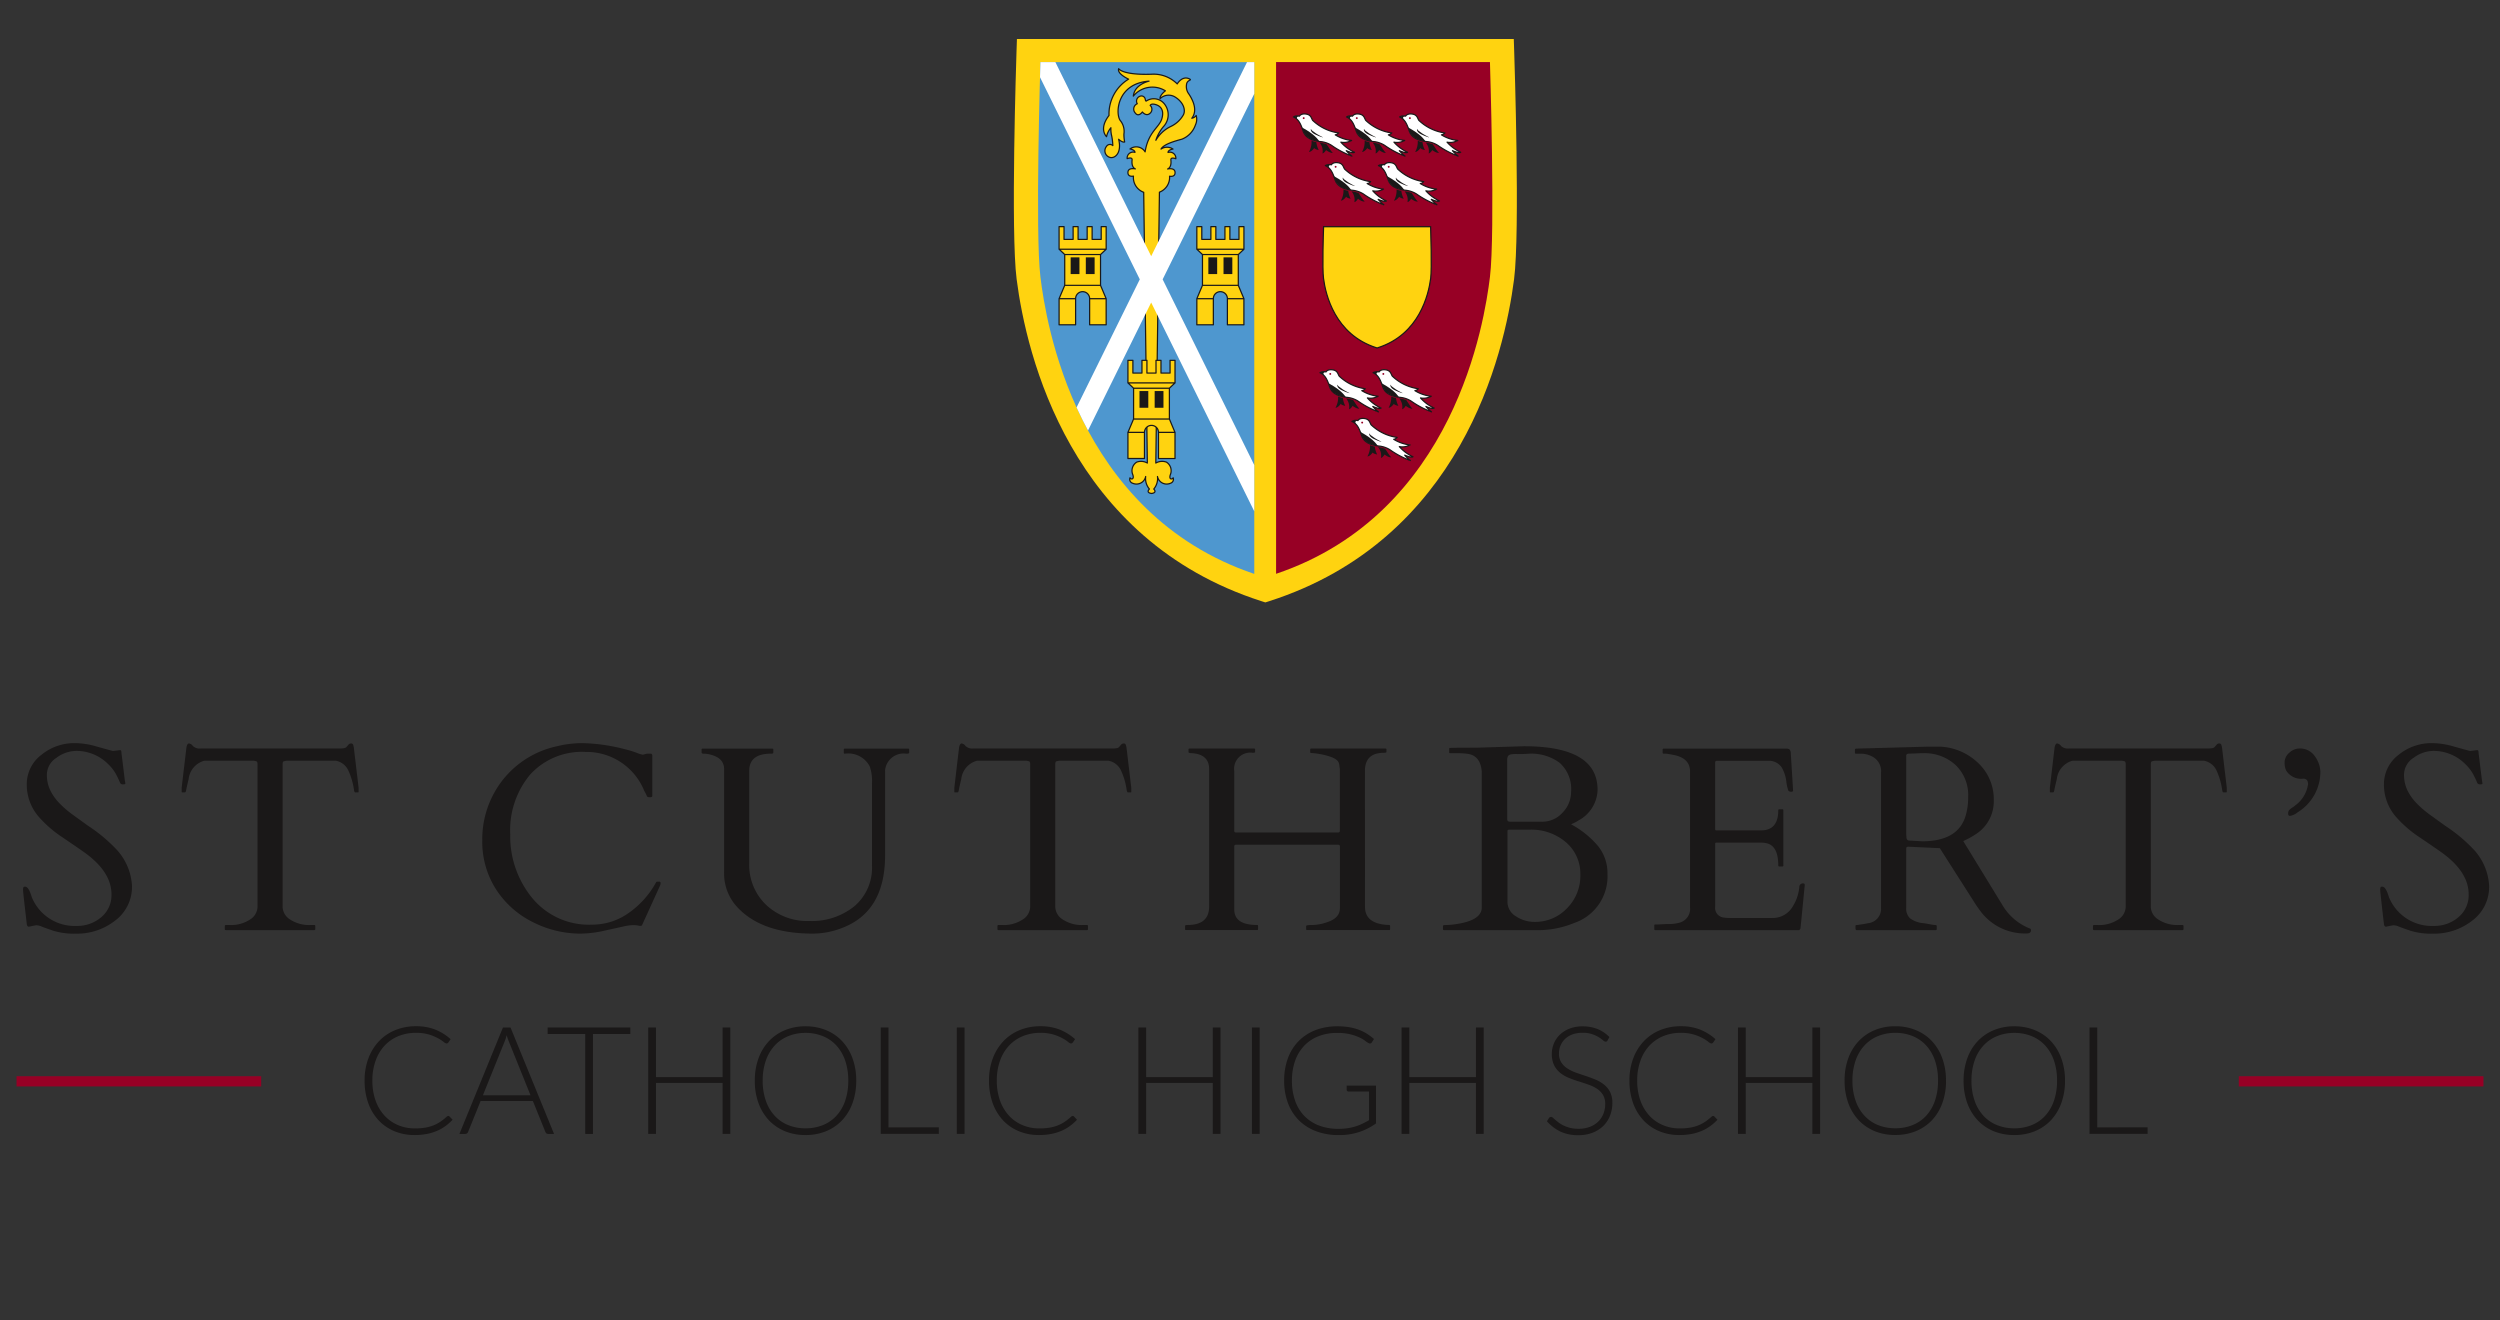 <svg xmlns="http://www.w3.org/2000/svg" xmlns:xlink="http://www.w3.org/1999/xlink" width="245.245" height="129.523" viewBox="0 0 245.245 129.523"><rect x="0" y="0" width="245.245" height="129.523" fill="#333333" stroke="none"/><defs><style>.a,.ab,.h,.i{fill:none;}.b{clip-path:url(#a);}.c{fill:#1a1818;}.d{fill:#ffd310;}.e{clip-path:url(#b);}.f{fill:#4e97cf;}.g{fill:#970025;}.h,.i{stroke:#1a1818;stroke-width:0.121px;}.h{stroke-miterlimit:10;}.i{stroke-linecap:round;stroke-linejoin:round;}.j{clip-path:url(#c);}.k{fill:#fff;}.l{clip-path:url(#d);}.m{clip-path:url(#e);}.n{clip-path:url(#f);}.o{clip-path:url(#g);}.p{clip-path:url(#h);}.q{clip-path:url(#i);}.r{clip-path:url(#j);}.s{clip-path:url(#k);}.t{clip-path:url(#l);}.u{clip-path:url(#m);}.v{clip-path:url(#n);}.w{clip-path:url(#o);}.x{clip-path:url(#p);}.y{clip-path:url(#q);}.z{clip-path:url(#s);}.aa{clip-path:url(#t);}.ab{stroke:#970025;}</style><clipPath id="a"><rect class="a" width="245.245" height="75.302"/></clipPath><clipPath id="b"><rect class="a" width="55.356" height="59.021"/></clipPath><clipPath id="c"><path class="a" d="M-421.8,157.673s-.532,16.747,0,21.086,3.419,23.189,20.978,29.117v-50.2Z" transform="translate(422.037 -157.673)"/></clipPath><clipPath id="d"><rect class="a" width="55.356" height="60.192"/></clipPath><clipPath id="e"><path class="a" d="M-397.677,162.711a.78.78,0,0,0-.589.079c.5.235.7.628.942,1.364s.942.953,1.688,1.051a2.491,2.491,0,0,1,1.11.374,8.678,8.678,0,0,0,1.993,1.05,4.178,4.178,0,0,1-.55-.53c.688.3.805.157.805.157a4.07,4.07,0,0,1-1.334-.992,1.559,1.559,0,0,0,1.05-.167,3.8,3.8,0,0,1-1.6-.551.5.5,0,0,0,.334-.185,4.636,4.636,0,0,1-2.554-1.237c-.138-.207-.148-.549-.658-.619a1.194,1.194,0,0,0-.155-.012c-.382,0-.483.218-.483.218" transform="translate(398.266 -162.493)"/></clipPath><clipPath id="f"><rect class="a" width="57.308" height="57.85"/></clipPath><clipPath id="g"><path class="a" d="M-392.736,162.711a.779.779,0,0,0-.588.079c.5.235.7.628.942,1.364s.943.953,1.69,1.051a2.5,2.5,0,0,1,1.109.374,8.665,8.665,0,0,0,1.994,1.05,4.11,4.11,0,0,1-.55-.53c.686.3.805.157.805.157a4.081,4.081,0,0,1-1.335-.992,1.561,1.561,0,0,0,1.051-.167,3.8,3.8,0,0,1-1.6-.551.5.5,0,0,0,.334-.185,4.636,4.636,0,0,1-2.553-1.237c-.138-.207-.148-.549-.659-.619a1.193,1.193,0,0,0-.155-.012c-.382,0-.484.218-.484.218" transform="translate(393.324 -162.493)"/></clipPath><clipPath id="h"><rect class="a" width="53.713" height="59.021"/></clipPath><clipPath id="i"><path class="a" d="M-387.793,162.711a.78.78,0,0,0-.589.079c.5.235.7.628.942,1.364s.943.953,1.689,1.051a2.5,2.5,0,0,1,1.11.374,8.679,8.679,0,0,0,1.993,1.05,4.113,4.113,0,0,1-.55-.53c.687.3.805.157.805.157a4.08,4.08,0,0,1-1.335-.992,1.561,1.561,0,0,0,1.051-.167,3.791,3.791,0,0,1-1.6-.551.5.5,0,0,0,.333-.185,4.636,4.636,0,0,1-2.553-1.237c-.138-.207-.148-.549-.658-.619a1.223,1.223,0,0,0-.156-.012c-.382,0-.483.218-.483.218" transform="translate(388.382 -162.493)"/></clipPath><clipPath id="j"><rect class="a" width="54.345" height="59.021"/></clipPath><clipPath id="k"><path class="a" d="M-394.706,167.242a.785.785,0,0,0-.59.077c.5.237.7.629.943,1.366s.943.952,1.69,1.051a2.482,2.482,0,0,1,1.109.372,8.64,8.64,0,0,0,1.994,1.052,4.181,4.181,0,0,1-.55-.53c.687.3.805.157.805.157a4.076,4.076,0,0,1-1.335-.993,1.554,1.554,0,0,0,1.051-.167,3.787,3.787,0,0,1-1.6-.55.5.5,0,0,0,.334-.185,4.634,4.634,0,0,1-2.553-1.238c-.138-.206-.148-.549-.659-.619a1.184,1.184,0,0,0-.155-.011c-.382,0-.483.218-.483.218" transform="translate(395.296 -167.024)"/></clipPath><clipPath id="l"><rect class="a" width="20.979" height="56.753"/></clipPath><clipPath id="m"><path class="a" d="M-389.764,167.242a.78.78,0,0,0-.589.077c.5.237.7.629.943,1.366s.942.952,1.688,1.051a2.483,2.483,0,0,1,1.11.372,8.653,8.653,0,0,0,1.993,1.052,4.155,4.155,0,0,1-.549-.53c.686.3.805.157.805.157a4.062,4.062,0,0,1-1.335-.993,1.554,1.554,0,0,0,1.05-.167,3.781,3.781,0,0,1-1.6-.55.5.5,0,0,0,.333-.185,4.639,4.639,0,0,1-2.553-1.238c-.137-.206-.148-.549-.658-.619a1.212,1.212,0,0,0-.156-.011c-.382,0-.483.218-.483.218" transform="translate(390.353 -167.024)"/></clipPath><clipPath id="n"><rect class="a" width="55.356" height="57.85"/></clipPath><clipPath id="o"><path class="a" d="M-395.206,186.519a.777.777,0,0,0-.589.078c.5.236.7.628.942,1.365s.942.952,1.689,1.051a2.491,2.491,0,0,1,1.11.373,8.638,8.638,0,0,0,1.993,1.051,4.2,4.2,0,0,1-.551-.53c.688.3.806.157.806.157a4.093,4.093,0,0,1-1.336-.992,1.562,1.562,0,0,0,1.052-.168,3.787,3.787,0,0,1-1.6-.55.5.5,0,0,0,.333-.185,4.631,4.631,0,0,1-2.553-1.238c-.137-.206-.146-.55-.657-.619a1.211,1.211,0,0,0-.156-.011c-.383,0-.483.218-.483.218" transform="translate(395.795 -186.301)"/></clipPath><clipPath id="p"><rect class="a" width="53.713" height="56.364"/></clipPath><clipPath id="q"><path class="a" d="M-390.264,186.519a.777.777,0,0,0-.589.078c.5.236.7.628.942,1.365s.943.952,1.69,1.051a2.482,2.482,0,0,1,1.109.373,8.665,8.665,0,0,0,1.993,1.051,4.221,4.221,0,0,1-.549-.53c.687.3.8.157.8.157a4.1,4.1,0,0,1-1.334-.992,1.56,1.56,0,0,0,1.051-.168,3.786,3.786,0,0,1-1.6-.55.5.5,0,0,0,.334-.185,4.622,4.622,0,0,1-2.553-1.238c-.137-.206-.148-.55-.658-.619a1.211,1.211,0,0,0-.156-.011c-.382,0-.483.218-.483.218" transform="translate(390.853 -186.301)"/></clipPath><clipPath id="s"><path class="a" d="M-392.235,191.048a.786.786,0,0,0-.589.079c.5.236.7.629.943,1.365s.942.953,1.687,1.051a2.493,2.493,0,0,1,1.111.373,8.649,8.649,0,0,0,1.992,1.051,4.224,4.224,0,0,1-.549-.53c.688.3.805.157.805.157a4.063,4.063,0,0,1-1.335-.992,1.552,1.552,0,0,0,1.05-.167,3.793,3.793,0,0,1-1.6-.55.5.5,0,0,0,.334-.187,4.64,4.64,0,0,1-2.553-1.237c-.137-.206-.148-.549-.659-.619a1.185,1.185,0,0,0-.155-.011c-.382,0-.483.216-.483.216" transform="translate(392.824 -190.832)"/></clipPath><clipPath id="t"><rect class="a" width="16.407" height="14.116"/></clipPath></defs><g transform="translate(-338.635 -20.246)"><g transform="translate(335.635 74.467)"><g transform="translate(3 0)"><g class="b"><path class="c" d="M-357.713,168.41c.085,0,.125.093.125.278l.331,2.69a2.348,2.348,0,0,1,.049.322c0,.047-.065.07-.2.07a.389.389,0,0,1-.245-.051.554.554,0,0,1-.1-.17c-.033-.081-.074-.172-.121-.272s-.093-.2-.144-.3a4.031,4.031,0,0,0-.834-1.151,4.408,4.408,0,0,0-3.133-1.339,3.307,3.307,0,0,0-1.984.683,1.966,1.966,0,0,0-.934,1.611,3.506,3.506,0,0,0,.347,1.611,5.153,5.153,0,0,0,.915,1.264,9.862,9.862,0,0,0,1.3,1.111q.733.531,1.49,1.076a15.465,15.465,0,0,1,2.855,2.4,5.707,5.707,0,0,1,1.44,3.461,4.122,4.122,0,0,1-1.649,3.43,6.061,6.061,0,0,1-3.833,1.284,7.036,7.036,0,0,1-2.232-.285c-.55-.189-.933-.327-1.143-.41a1.45,1.45,0,0,0-.461-.126.885.885,0,0,0-.184.012l-.617.126c-.11,0-.178-.089-.2-.265q-.368-3.132-.366-3.33a.762.762,0,0,1,.03-.265c.022-.047.08-.069.171-.069.236,0,.45.335.646,1.008a4.534,4.534,0,0,0,4.408,2.844,3.593,3.593,0,0,0,2.419-.859,2.8,2.8,0,0,0,1-2.238q0-2.2-2.627-4.092-.745-.531-2.148-1.479a11.573,11.573,0,0,1-2.235-1.9,4.8,4.8,0,0,1-1.3-3.264,3.611,3.611,0,0,1,1.435-2.951,5.105,5.105,0,0,1,3.291-1.15,7.729,7.729,0,0,1,2.116.329c.77.217,1.306.366,1.609.442Z" transform="translate(369.503 -149.048)"/><path class="c" d="M-351.667,185.66c0-.067.038-.1.114-.1h.355a3.373,3.373,0,0,0,1.988-.53,1.512,1.512,0,0,0,.753-1.238V169.8c0-.177-.036-.276-.108-.3a2.578,2.578,0,0,0-.258-.058h-4.851a2.1,2.1,0,0,0-1.542,1.807c-.136.557-.215.914-.24,1.067s-.071.235-.139.235h-.228c-.051,0-.076-.016-.076-.051v-.417l.466-3.942c.051-.261.136-.392.254-.392a.544.544,0,0,1,.377.247.967.967,0,0,0,.772.247h13.619c.364,0,.582-.043.657-.128s.148-.165.215-.247a.33.33,0,0,1,.259-.119.193.193,0,0,1,.2.128,1.743,1.743,0,0,1,.069.265l.468,3.942v.417c0,.034-.025.051-.077.051h-.226c-.067,0-.114-.062-.14-.189a6.862,6.862,0,0,0-.58-2,1.689,1.689,0,0,0-1.2-.918h-4.865a2.5,2.5,0,0,0-.258.058c-.073.022-.108.121-.108.3V183.79a1.514,1.514,0,0,0,.752,1.238,3.381,3.381,0,0,0,1.989.53h.366a.092.092,0,0,1,.1.1v.3a.09.09,0,0,1-.1.1h-8.679a.09.09,0,0,1-.1-.1Z" transform="translate(373.72 -149.038)"/><path class="c" d="M-318.735,185.592c-.043.067-.147.082-.309.044a2.759,2.759,0,0,0-.578-.055,4.726,4.726,0,0,0-.927.13c-.4.089-1.03.228-1.889.417a10.926,10.926,0,0,1-2.349.285,10.283,10.283,0,0,1-4.658-1.13,9.072,9.072,0,0,1-3.605-3.209,8.644,8.644,0,0,1-1.354-4.82,9.379,9.379,0,0,1,1.354-4.968,9.222,9.222,0,0,1,5.939-4.245,10.388,10.388,0,0,1,2.526-.314,17.632,17.632,0,0,1,4.106.58,10.2,10.2,0,0,1,1.217.368,2.848,2.848,0,0,0,.615.188l.379-.1h.391c.1,0,.154.071.154.215v3.929c0,.085-.077.128-.226.128s-.243-.019-.269-.058a1.083,1.083,0,0,1-.074-.14c-.026-.053-.052-.111-.082-.17s-.059-.114-.088-.163a1.2,1.2,0,0,1-.059-.114,6.106,6.106,0,0,0-5.748-3.8,6.87,6.87,0,0,0-5.43,2.21,8.51,8.51,0,0,0-1.962,5.857,9.54,9.54,0,0,0,2.154,6.26,7.189,7.189,0,0,0,5.859,2.616,6.16,6.16,0,0,0,3.682-1.2,8.769,8.769,0,0,0,2.608-2.944c.018-.051.067-.075.151-.075h.165c.086,0,.129.051.129.151a.631.631,0,0,1-.077.291Z" transform="translate(381.714 -149.048)"/><path class="c" d="M-311.926,168.618q-2.122,0-2.122,1.693v9.048a5.4,5.4,0,0,0,1.654,4.087,5.88,5.88,0,0,0,4.246,1.585,6.626,6.626,0,0,0,4.415-1.446,4.948,4.948,0,0,0,1.726-4.011v-8.035a4.4,4.4,0,0,0-.217-1.668,2.372,2.372,0,0,0-2.449-1.251.09.09,0,0,1-.1-.1v-.3a.09.09,0,0,1,.1-.1h6.216a.088.088,0,0,1,.1.1v.3c0,.067-.093.1-.278.1a1.829,1.829,0,0,0-2.021,1.29,1.424,1.424,0,0,0-.064.4v8.275q0,5.548-4.245,7.139a7.95,7.95,0,0,1-2.844.545q-5.064,0-7.466-2.655a4.835,4.835,0,0,1-1.237-3.372V170.136q0-1.074-1.3-1.414a2.539,2.539,0,0,0-.646-.1c-.177,0-.263-.033-.263-.1v-.3c0-.067.029-.1.086-.1h6.849a.088.088,0,0,1,.1.1v.3c0,.067-.078.1-.239.1" transform="translate(387.546 -148.905)"/><path class="c" d="M-296.419,185.66c0-.067.038-.1.114-.1h.355a3.381,3.381,0,0,0,1.989-.53,1.514,1.514,0,0,0,.752-1.238V169.8c0-.177-.037-.276-.108-.3a2.536,2.536,0,0,0-.259-.058h-4.85a2.1,2.1,0,0,0-1.543,1.807c-.135.557-.214.914-.239,1.067s-.071.235-.138.235h-.229c-.049,0-.074-.016-.074-.051v-.417l.466-3.942c.051-.261.136-.392.254-.392a.541.541,0,0,1,.377.247.967.967,0,0,0,.772.247h13.619c.363,0,.582-.043.657-.128s.148-.165.215-.247a.33.33,0,0,1,.259-.119.191.191,0,0,1,.2.128,1.913,1.913,0,0,1,.07.265l.468,3.942v.417c0,.034-.025.051-.077.051h-.226c-.069,0-.114-.062-.139-.189a6.894,6.894,0,0,0-.582-2,1.691,1.691,0,0,0-1.2-.918h-4.865a2.616,2.616,0,0,0-.259.058c-.071.022-.108.121-.108.3V183.79a1.512,1.512,0,0,0,.753,1.238,3.38,3.38,0,0,0,1.989.53h.366a.091.091,0,0,1,.1.1v.3a.089.089,0,0,1-.1.1h-8.68a.089.089,0,0,1-.1-.1Z" transform="translate(394.267 -149.038)"/><path class="c" d="M-266.5,183.641q0,1.706,2.362,1.782a.089.089,0,0,1,.1.1v.3a.088.088,0,0,1-.1.1h-8.035a.089.089,0,0,1-.1-.1v-.3c0-.067.211-.1.631-.1a4.5,4.5,0,0,0,1.44-.279c.827-.268,1.24-.724,1.24-1.365v-6.027a.237.237,0,0,0-.04-.163.235.235,0,0,0-.163-.037h-9.955a.24.24,0,0,0-.165.037.232.232,0,0,0-.038.163v6.154q0,1.515,2.235,1.516a.091.091,0,0,1,.1.1v.3c0,.067-.032.1-.089.1h-6.975a.088.088,0,0,1-.1-.1v-.3c0-.067.082-.1.253-.1q2.107,0,2.11-1.807v-13.48q0-1.48-1.756-1.568c-.178-.007-.268-.045-.268-.114v-.239c0-.067.032-.1.089-.1h6.344a.088.088,0,0,1,.1.1v.239c0,.051-.08.078-.239.078a1.585,1.585,0,0,0-1.807,1.779v5.837a.233.233,0,0,0,.038.165.246.246,0,0,0,.165.038h9.955a.242.242,0,0,0,.163-.038.239.239,0,0,0,.04-.165v-6.038A1.54,1.54,0,0,1-269,169.9a2.557,2.557,0,0,0-.044-.3c-.059-.285-.358-.521-.9-.7a7.491,7.491,0,0,0-1.831-.347.09.09,0,0,1-.1-.1v-.239c0-.067.03-.1.088-.1h7.292a.088.088,0,0,1,.1.1v.239c0,.051-.08.078-.239.078q-1.873,0-1.871,1.779Z" transform="translate(400.403 -148.905)"/><path class="c" d="M-265.607,185.991c-.07,0-.1-.033-.1-.1v-.3c0-.067.06-.1.178-.1a7.748,7.748,0,0,0,1.316-.125q2.309-.391,2.309-1.593V170.438q-.124-1.615-1.475-1.756a7.522,7.522,0,0,0-.9-.051H-265a.089.089,0,0,1-.1-.1v-.317a.089.089,0,0,1,.1-.1l.556-.014,2.176-.011,4.5-.14q7.229,0,7.226,4.271a3.51,3.51,0,0,1-1.869,3.007,3.657,3.657,0,0,1-.5.278c-.141.058-.218.092-.235.1a9.107,9.107,0,0,1,2.62,2.1,4.237,4.237,0,0,1,.955,2.779,4.826,4.826,0,0,1-3.258,4.8,9.3,9.3,0,0,1-3.653.708Zm6.2-10.878c0,.16.1.24.291.24h3.107a2.663,2.663,0,0,0,2.04-.9,2.877,2.877,0,0,0,.827-2.007,3.444,3.444,0,0,0-1.125-2.874,4.67,4.67,0,0,0-2.994-.892c-.379.025-.643.038-.79.038s-.3,0-.461-.006a2.705,2.705,0,0,0-.482.03.477.477,0,0,0-.328.165.777.777,0,0,0-.086.417Zm.191,1.022c-.111,0-.166.048-.166.14V183.2a1.651,1.651,0,0,0,.84,1.439,3.293,3.293,0,0,0,1.815.543,4.3,4.3,0,0,0,3.181-1.332,4.5,4.5,0,0,0,1.314-3.286,4.048,4.048,0,0,0-1.409-3.191,5.213,5.213,0,0,0-3.57-1.239Z" transform="translate(407.261 -148.966)"/><path class="c" d="M-250.6,185.828v-.354a.089.089,0,0,1,.1-.1h.278c.354-.025.716-.043,1.087-.044a3.9,3.9,0,0,0,1.011-.134,1.4,1.4,0,0,0,1.034-1.515V170.365q0-1.251-1.476-1.594c-.279-.06-.561-.108-.848-.151h-.263a.09.09,0,0,1-.1-.1v-.3a.091.091,0,0,1,.1-.1h12.014a.534.534,0,0,1,.329.082.534.534,0,0,1,.126.361l.226,3.664c0,.084-.062.126-.189.126a.331.331,0,0,1-.277-.114,4.051,4.051,0,0,1-.2-.923,3.64,3.64,0,0,0-.436-1.325,1.508,1.508,0,0,0-1.111-.671h-5.268a.145.145,0,0,0-.163.165v6.533a.11.11,0,0,0,.125.126h4.372q1.692,0,1.693-1.971a.089.089,0,0,1,.1-.1h.3a.089.089,0,0,1,.1.1v5.408a.088.088,0,0,1-.1.1h-.3a.088.088,0,0,1-.1-.1q0-1.871-1.087-2.161a2.518,2.518,0,0,0-.645-.077H-244.5a.11.11,0,0,0-.125.126v6.153a.95.95,0,0,0,.87,1.076,3.666,3.666,0,0,0,.531.037h4.208A2.267,2.267,0,0,0-237,183.581a4.342,4.342,0,0,0,.631-1.885.347.347,0,0,1,.379-.353c.1,0,.152.056.152.163l-.417,4.246c-.051.118-.11.177-.178.177H-250.5a.089.089,0,0,1-.1-.1" transform="translate(412.88 -148.905)"/><path class="c" d="M-236.1,185.981c-.069,0-.1-.085-.1-.252v-.151a.091.091,0,0,1,.1-.1,1.6,1.6,0,0,0,.24-.025c.108-.018.222-.033.34-.051s.228-.036.329-.058l.215-.043a1.419,1.419,0,0,0,1.287-1.467V170.491a1.6,1.6,0,0,0-.871-1.542,2.31,2.31,0,0,0-1.111-.277h-.48a.089.089,0,0,1-.1-.1v-.3c0-.067.049-.1.151-.1l6.936-.191h1.276a5.746,5.746,0,0,1,3.745,1.623,4.865,4.865,0,0,1,1.51,3.627,3.818,3.818,0,0,1-1.794,3.356,8.5,8.5,0,0,1-1.2.656l3.829,6.255a5.432,5.432,0,0,0,2.679,2.312.168.168,0,0,1,.139.177c0,.21-.139.317-.417.317a5.428,5.428,0,0,1-4.523-2.162,12.657,12.657,0,0,1-.733-1.073l-3.273-5.13-3.007-.14h-.1c-.128,0-.189.059-.189.177V183.8a1.286,1.286,0,0,0,.392,1.034,2.609,2.609,0,0,0,1.35.469c.169.026.376.06.62.107a3.368,3.368,0,0,0,.5.069c.088,0,.133.036.133.1v.3a.089.089,0,0,1-.1.1Zm5.9-17.341-.322.014c-.114,0-.259.008-.436.011s-.265.074-.265.209v7.657l.025.38c.026.176.1.269.24.278l1.29.075q3.55,0,4.282-2.527a6.292,6.292,0,0,0,.241-1.821,4.067,4.067,0,0,0-1.246-3.144,4.5,4.5,0,0,0-3.177-1.151c-.118,0-.228,0-.328.005l-.3.014" transform="translate(418.218 -148.956)"/><path class="c" d="M-218.083,185.66c0-.067.038-.1.114-.1h.355a3.379,3.379,0,0,0,1.988-.53,1.512,1.512,0,0,0,.753-1.238V169.8c0-.177-.037-.276-.108-.3a2.619,2.619,0,0,0-.259-.058h-4.85a2.1,2.1,0,0,0-1.543,1.807c-.134.557-.214.914-.239,1.067s-.071.235-.139.235h-.229c-.049,0-.074-.016-.074-.051v-.417l.466-3.942c.051-.261.136-.392.252-.392a.543.543,0,0,1,.379.247.965.965,0,0,0,.772.247h13.619c.362,0,.58-.043.657-.128s.148-.165.215-.247a.325.325,0,0,1,.258-.119.191.191,0,0,1,.2.128,1.913,1.913,0,0,1,.07.265l.466,3.942v.417c0,.034-.025.051-.077.051h-.226c-.067,0-.112-.062-.139-.189a6.857,6.857,0,0,0-.58-2,1.691,1.691,0,0,0-1.2-.918h-4.863a2.532,2.532,0,0,0-.259.058c-.071.022-.108.121-.108.3V183.79a1.512,1.512,0,0,0,.753,1.238,3.373,3.373,0,0,0,1.988.53h.368a.091.091,0,0,1,.1.1v.3a.089.089,0,0,1-.1.1h-8.68a.089.089,0,0,1-.1-.1Z" transform="translate(423.401 -149.038)"/><path class="c" d="M-202.02,170.439a4.657,4.657,0,0,1-2.21,3.917,1.576,1.576,0,0,1-.77.366c-.118,0-.178-.074-.178-.221a.515.515,0,0,1,.075-.317,1.1,1.1,0,0,1,.177-.17c.069-.051.133-.1.2-.139s.14-.1.235-.178a3.1,3.1,0,0,0,1.262-2.083c0-.364-.156-.545-.466-.545a1.715,1.715,0,0,1-1.681-.8,1.767,1.767,0,0,1-.151-.808,1.232,1.232,0,0,1,.461-.934,1.451,1.451,0,0,1,.992-.417,1.741,1.741,0,0,1,1.521.775,2.706,2.706,0,0,1,.536,1.549" transform="translate(429.643 -148.905)"/><path class="c" d="M-189.168,168.41c.085,0,.126.093.126.278l.329,2.69a2.44,2.44,0,0,1,.051.322q0,.07-.2.07a.384.384,0,0,1-.244-.051.554.554,0,0,1-.1-.17q-.049-.121-.119-.272c-.047-.1-.095-.2-.145-.3a4.025,4.025,0,0,0-.833-1.151,4.41,4.41,0,0,0-3.133-1.339,3.31,3.31,0,0,0-1.985.683,1.969,1.969,0,0,0-.934,1.611,3.507,3.507,0,0,0,.348,1.611,5.147,5.147,0,0,0,.914,1.264,9.951,9.951,0,0,0,1.3,1.111q.733.531,1.491,1.076a15.511,15.511,0,0,1,2.855,2.4,5.7,5.7,0,0,1,1.439,3.461,4.124,4.124,0,0,1-1.648,3.43,6.065,6.065,0,0,1-3.834,1.284,7.048,7.048,0,0,1-2.232-.285c-.55-.189-.932-.327-1.141-.41a1.455,1.455,0,0,0-.462-.126.905.905,0,0,0-.184.012l-.617.126c-.11,0-.177-.089-.2-.265q-.366-3.132-.366-3.33a.721.721,0,0,1,.032-.265c.021-.047.078-.069.171-.069.235,0,.45.335.645,1.008a4.535,4.535,0,0,0,4.409,2.844,3.6,3.6,0,0,0,2.419-.859,2.8,2.8,0,0,0,1-2.238q0-2.2-2.627-4.092-.743-.531-2.148-1.479a11.573,11.573,0,0,1-2.235-1.9,4.8,4.8,0,0,1-1.3-3.264,3.611,3.611,0,0,1,1.435-2.951,5.108,5.108,0,0,1,3.291-1.15,7.721,7.721,0,0,1,2.115.329c.771.217,1.307.366,1.611.442Z" transform="translate(432.186 -149.048)"/><path class="c" d="M-334.611,196.773a.172.172,0,0,1,.125.052l.3.317a5.044,5.044,0,0,1-.705.623,4.289,4.289,0,0,1-.834.472,4.926,4.926,0,0,1-1,.3,6.151,6.151,0,0,1-1.191.106,5.066,5.066,0,0,1-1.986-.38,4.461,4.461,0,0,1-1.552-1.076,4.924,4.924,0,0,1-1.008-1.685,6.463,6.463,0,0,1-.357-2.2,6.152,6.152,0,0,1,.368-2.168,4.965,4.965,0,0,1,1.034-1.686,4.543,4.543,0,0,1,1.591-1.091,5.289,5.289,0,0,1,2.051-.388,5.086,5.086,0,0,1,1.895.332,5.119,5.119,0,0,1,1.5.937l-.226.332a.208.208,0,0,1-.187.089.6.6,0,0,1-.287-.163,3.828,3.828,0,0,0-.553-.357,4.722,4.722,0,0,0-.882-.359,4.364,4.364,0,0,0-1.263-.162,4.477,4.477,0,0,0-1.73.325,3.857,3.857,0,0,0-1.35.93,4.243,4.243,0,0,0-.879,1.475,5.644,5.644,0,0,0-.318,1.954,5.718,5.718,0,0,0,.32,1.977,4.286,4.286,0,0,0,.882,1.471,3.8,3.8,0,0,0,1.325.923,4.19,4.19,0,0,0,1.648.32,6.176,6.176,0,0,0,1-.073,3.989,3.989,0,0,0,.809-.222,3.709,3.709,0,0,0,.686-.361,5.377,5.377,0,0,0,.627-.5.424.424,0,0,1,.074-.048.154.154,0,0,1,.073-.018" transform="translate(378.585 -141.519)"/><path class="c" d="M-326.755,198.5h-.583a.27.27,0,0,1-.17-.056.376.376,0,0,1-.1-.143l-1.224-3.032h-5.127l-1.225,3.032a.311.311,0,0,1-.1.139.275.275,0,0,1-.178.06h-.575l4.269-10.436h.745Zm-2.309-3.792-2.124-5.272a5.7,5.7,0,0,1-.214-.619c-.029.117-.062.229-.095.335a2.854,2.854,0,0,1-.111.292l-2.124,5.264Z" transform="translate(381.106 -141.487)"/><path class="c" d="M-321.619,188.7h-3.666V198.5h-.759V188.7h-3.686v-.643h8.111Z" transform="translate(383.453 -141.487)"/><path class="c" d="M-314.484,188.061V198.5h-.759v-5h-6.534v5h-.761V188.061h.761v4.869h6.534v-4.869Z" transform="translate(386.127 -141.487)"/><path class="c" d="M-304.968,193.306a6.326,6.326,0,0,1-.362,2.2,4.851,4.851,0,0,1-1.017,1.681,4.528,4.528,0,0,1-1.575,1.078,5.253,5.253,0,0,1-2.024.377,5.239,5.239,0,0,1-2.021-.377,4.554,4.554,0,0,1-1.572-1.078,4.914,4.914,0,0,1-1.017-1.681,6.324,6.324,0,0,1-.361-2.2,6.291,6.291,0,0,1,.361-2.185,4.888,4.888,0,0,1,1.017-1.681,4.505,4.505,0,0,1,1.572-1.081,5.141,5.141,0,0,1,2.021-.384,5.229,5.229,0,0,1,2.024.38,4.444,4.444,0,0,1,1.575,1.081,4.882,4.882,0,0,1,1.017,1.685,6.292,6.292,0,0,1,.362,2.185m-.781,0a5.956,5.956,0,0,0-.3-1.962,4.2,4.2,0,0,0-.855-1.475,3.665,3.665,0,0,0-1.328-.925,4.425,4.425,0,0,0-1.711-.322,4.415,4.415,0,0,0-1.7.322,3.7,3.7,0,0,0-1.331.925,4.193,4.193,0,0,0-.863,1.475,5.884,5.884,0,0,0-.306,1.962,5.855,5.855,0,0,0,.306,1.965,4.157,4.157,0,0,0,.863,1.472,3.658,3.658,0,0,0,1.331.922,4.438,4.438,0,0,0,1.7.317,4.449,4.449,0,0,0,1.711-.317,3.625,3.625,0,0,0,1.328-.922,4.162,4.162,0,0,0,.855-1.472,5.927,5.927,0,0,0,.3-1.965" transform="translate(388.962 -141.518)"/><path class="c" d="M-300.213,197.856v.641h-5.7V188.06h.76v9.8Z" transform="translate(392.31 -141.487)"/><rect class="c" width="0.761" height="10.436" transform="translate(93.859 46.574)"/><path class="c" d="M-289.959,196.773a.177.177,0,0,1,.126.052l.295.317a5.044,5.044,0,0,1-.705.623,4.292,4.292,0,0,1-.834.472,4.926,4.926,0,0,1-1,.3,6.14,6.14,0,0,1-1.191.106,5.066,5.066,0,0,1-1.987-.38,4.46,4.46,0,0,1-1.552-1.076,4.923,4.923,0,0,1-1.008-1.685,6.466,6.466,0,0,1-.357-2.2,6.123,6.123,0,0,1,.369-2.168,4.963,4.963,0,0,1,1.033-1.686,4.555,4.555,0,0,1,1.591-1.091,5.289,5.289,0,0,1,2.051-.388,5.086,5.086,0,0,1,1.895.332,5.127,5.127,0,0,1,1.505.937l-.228.332a.207.207,0,0,1-.185.089.606.606,0,0,1-.288-.163,3.826,3.826,0,0,0-.553-.357,4.688,4.688,0,0,0-.882-.359,4.365,4.365,0,0,0-1.264-.162,4.477,4.477,0,0,0-1.73.325,3.839,3.839,0,0,0-1.349.93,4.224,4.224,0,0,0-.881,1.475,5.645,5.645,0,0,0-.318,1.954,5.719,5.719,0,0,0,.32,1.977,4.308,4.308,0,0,0,.882,1.471,3.8,3.8,0,0,0,1.325.923,4.2,4.2,0,0,0,1.648.32,6.207,6.207,0,0,0,1-.073,4,4,0,0,0,.808-.222,3.709,3.709,0,0,0,.686-.361,5.377,5.377,0,0,0,.627-.5.423.423,0,0,1,.074-.048.154.154,0,0,1,.073-.018" transform="translate(395.191 -141.519)"/><path class="c" d="M-279.434,188.061V198.5h-.759v-5h-6.534v5h-.761V188.061h.761v4.869h6.534v-4.869Z" transform="translate(399.163 -141.487)"/><rect class="c" width="0.76" height="10.436" transform="translate(122.811 46.574)"/><path class="c" d="M-268.054,193.793v3.71a6.3,6.3,0,0,1-1.665.848,6.248,6.248,0,0,1-1.992.295,6.128,6.128,0,0,1-2.227-.38,4.774,4.774,0,0,1-1.685-1.074,4.7,4.7,0,0,1-1.07-1.686,6.2,6.2,0,0,1-.372-2.2,6.251,6.251,0,0,1,.365-2.192,4.693,4.693,0,0,1,1.048-1.682,4.664,4.664,0,0,1,1.646-1.077,5.929,5.929,0,0,1,2.176-.38,7,7,0,0,1,1.1.081,5.319,5.319,0,0,1,.943.24,4.514,4.514,0,0,1,.811.391,5.384,5.384,0,0,1,.722.535l-.206.324a.214.214,0,0,1-.31.082,1.6,1.6,0,0,1-.318-.207,3.129,3.129,0,0,0-.567-.34,4.731,4.731,0,0,0-.9-.316,5.211,5.211,0,0,0-1.3-.141,4.982,4.982,0,0,0-1.84.324,3.9,3.9,0,0,0-1.4.93,4.117,4.117,0,0,0-.892,1.475,5.683,5.683,0,0,0-.314,1.954,5.787,5.787,0,0,0,.314,1.977,4.059,4.059,0,0,0,.907,1.491,3.958,3.958,0,0,0,1.441.936,5.308,5.308,0,0,0,1.911.324,5.758,5.758,0,0,0,.859-.059,5.582,5.582,0,0,0,.753-.165,4.978,4.978,0,0,0,.693-.266c.224-.106.45-.226.682-.357v-2.811h-2a.2.2,0,0,1-.137-.052.155.155,0,0,1-.055-.118v-.413Z" transform="translate(403.039 -141.518)"/><path class="c" d="M-260.615,188.061V198.5h-.759v-5h-6.534v5h-.761V188.061h.761v4.869h6.534v-4.869Z" transform="translate(406.161 -141.487)"/><path class="c" d="M-252.328,189.361a.2.2,0,0,1-.191.125.414.414,0,0,1-.247-.134,3.292,3.292,0,0,0-.41-.3,3.237,3.237,0,0,0-.646-.3,2.784,2.784,0,0,0-.953-.141,2.826,2.826,0,0,0-1,.162,2.062,2.062,0,0,0-.722.442,1.917,1.917,0,0,0-.444.649,2.043,2.043,0,0,0-.151.776,1.577,1.577,0,0,0,.226.877,1.992,1.992,0,0,0,.593.59,3.958,3.958,0,0,0,.837.41c.311.11.634.219.962.328s.652.228.963.357a3.446,3.446,0,0,1,.837.491,2.22,2.22,0,0,1,.594.726,2.292,2.292,0,0,1,.224,1.073,3.368,3.368,0,0,1-.224,1.236,2.879,2.879,0,0,1-.652,1.007,3.091,3.091,0,0,1-1.05.674,3.793,3.793,0,0,1-1.414.247,3.992,3.992,0,0,1-1.778-.365,4.193,4.193,0,0,1-1.3-1l.206-.324a.265.265,0,0,1,.207-.11.3.3,0,0,1,.17.088l.251.218c.1.085.217.18.353.281a3.13,3.13,0,0,0,.479.28,3.8,3.8,0,0,0,.627.218,3.411,3.411,0,0,0,.805.086,3.051,3.051,0,0,0,1.107-.188,2.39,2.39,0,0,0,.822-.513,2.188,2.188,0,0,0,.512-.77,2.566,2.566,0,0,0,.177-.953,1.69,1.69,0,0,0-.225-.912,1.956,1.956,0,0,0-.593-.6,3.918,3.918,0,0,0-.838-.4c-.313-.108-.632-.215-.962-.317s-.65-.218-.963-.347a3.327,3.327,0,0,1-.837-.491,2.24,2.24,0,0,1-.594-.745,2.473,2.473,0,0,1-.225-1.115,2.675,2.675,0,0,1,.2-1.012,2.544,2.544,0,0,1,.583-.859,2.881,2.881,0,0,1,.947-.6,3.469,3.469,0,0,1,1.288-.225,3.9,3.9,0,0,1,1.456.258,3.482,3.482,0,0,1,1.178.79Z" transform="translate(410.025 -141.518)"/><path class="c" d="M-244.168,196.773a.172.172,0,0,1,.125.052l.3.317a5.046,5.046,0,0,1-.705.623,4.289,4.289,0,0,1-.834.472,4.927,4.927,0,0,1-1,.3,6.151,6.151,0,0,1-1.191.106,5.066,5.066,0,0,1-1.987-.38,4.46,4.46,0,0,1-1.552-1.076,4.925,4.925,0,0,1-1.008-1.685,6.464,6.464,0,0,1-.357-2.2,6.122,6.122,0,0,1,.369-2.168,4.962,4.962,0,0,1,1.033-1.686,4.543,4.543,0,0,1,1.591-1.091,5.288,5.288,0,0,1,2.051-.388,5.086,5.086,0,0,1,1.895.332,5.1,5.1,0,0,1,1.5.937l-.226.332a.208.208,0,0,1-.187.089.61.61,0,0,1-.287-.163,3.825,3.825,0,0,0-.553-.357,4.723,4.723,0,0,0-.882-.359,4.366,4.366,0,0,0-1.264-.162,4.477,4.477,0,0,0-1.73.325,3.856,3.856,0,0,0-1.35.93,4.242,4.242,0,0,0-.879,1.475,5.644,5.644,0,0,0-.318,1.954,5.718,5.718,0,0,0,.32,1.977,4.308,4.308,0,0,0,.882,1.471,3.8,3.8,0,0,0,1.325.923,4.191,4.191,0,0,0,1.648.32,6.206,6.206,0,0,0,1-.073,4,4,0,0,0,.808-.222,3.707,3.707,0,0,0,.686-.361,5.376,5.376,0,0,0,.627-.5.424.424,0,0,1,.074-.048.154.154,0,0,1,.073-.018" transform="translate(412.221 -141.519)"/><path class="c" d="M-236.56,188.061V198.5h-.759v-5h-6.534v5h-.761V188.061h.761v4.869h6.534v-4.869Z" transform="translate(415.107 -141.487)"/><path class="c" d="M-227.042,193.306a6.324,6.324,0,0,1-.362,2.2,4.85,4.85,0,0,1-1.017,1.681A4.533,4.533,0,0,1-230,198.26a5.246,5.246,0,0,1-2.022.377,5.234,5.234,0,0,1-2.021-.377,4.555,4.555,0,0,1-1.572-1.078,4.915,4.915,0,0,1-1.017-1.681,6.325,6.325,0,0,1-.361-2.2,6.292,6.292,0,0,1,.361-2.185,4.888,4.888,0,0,1,1.017-1.681,4.505,4.505,0,0,1,1.572-1.081,5.136,5.136,0,0,1,2.021-.384,5.221,5.221,0,0,1,2.022.38,4.449,4.449,0,0,1,1.576,1.081,4.881,4.881,0,0,1,1.017,1.685,6.29,6.29,0,0,1,.362,2.185m-.781,0a5.956,5.956,0,0,0-.3-1.962,4.2,4.2,0,0,0-.855-1.475,3.665,3.665,0,0,0-1.328-.925,4.43,4.43,0,0,0-1.711-.322,4.414,4.414,0,0,0-1.7.322,3.7,3.7,0,0,0-1.331.925,4.174,4.174,0,0,0-.863,1.475,5.883,5.883,0,0,0-.307,1.962,5.854,5.854,0,0,0,.307,1.965,4.138,4.138,0,0,0,.863,1.472,3.658,3.658,0,0,0,1.331.922,4.438,4.438,0,0,0,1.7.317,4.454,4.454,0,0,0,1.711-.317,3.625,3.625,0,0,0,1.328-.922,4.162,4.162,0,0,0,.855-1.472,5.926,5.926,0,0,0,.3-1.965" transform="translate(417.943 -141.518)"/><path class="c" d="M-218.534,193.306a6.324,6.324,0,0,1-.362,2.2,4.851,4.851,0,0,1-1.017,1.681,4.527,4.527,0,0,1-1.575,1.078,5.263,5.263,0,0,1-2.024.377,5.246,5.246,0,0,1-2.022-.377,4.562,4.562,0,0,1-1.571-1.078,4.914,4.914,0,0,1-1.017-1.681,6.325,6.325,0,0,1-.361-2.2,6.292,6.292,0,0,1,.361-2.185,4.888,4.888,0,0,1,1.017-1.681,4.513,4.513,0,0,1,1.571-1.081,5.147,5.147,0,0,1,2.022-.384,5.238,5.238,0,0,1,2.024.38,4.444,4.444,0,0,1,1.575,1.081,4.882,4.882,0,0,1,1.017,1.685,6.291,6.291,0,0,1,.362,2.185m-.781,0a5.955,5.955,0,0,0-.3-1.962,4.221,4.221,0,0,0-.855-1.475,3.665,3.665,0,0,0-1.328-.925,4.429,4.429,0,0,0-1.711-.322,4.409,4.409,0,0,0-1.7.322,3.7,3.7,0,0,0-1.331.925,4.172,4.172,0,0,0-.863,1.475,5.881,5.881,0,0,0-.307,1.962,5.852,5.852,0,0,0,.307,1.965,4.136,4.136,0,0,0,.863,1.472,3.658,3.658,0,0,0,1.331.922,4.433,4.433,0,0,0,1.7.317,4.453,4.453,0,0,0,1.711-.317,3.625,3.625,0,0,0,1.328-.922,4.184,4.184,0,0,0,.855-1.472,5.926,5.926,0,0,0,.3-1.965" transform="translate(421.107 -141.518)"/><path class="c" d="M-213.779,197.856v.641h-5.7V188.06h.76v9.8Z" transform="translate(424.455 -141.487)"/></g></g></g><g transform="translate(432.613 20.246)"><path class="d" d="M-400,210.667c-18.777-6.029-23.05-24.1-24.015-31.589-.593-4.6-.034-21.617-.011-22.339l.041-1.216h48.74l.04,1.216c.024.722.584,17.738-.01,22.339-.965,7.489-5.239,25.56-24.016,31.589l-.385.123Z" transform="translate(429.766 -151.694)"/><rect class="a" width="50.894" height="55.267" transform="translate(5.477 3.828)"/><g transform="translate(0 2.342)"><g class="e"><path class="f" d="M-400.823,157.673H-421.8s-.532,16.747,0,21.086,3.419,23.189,20.978,29.118Z" transform="translate(429.887 -153.92)"/><path class="g" d="M-399.882,157.665H-378.9s.532,16.747,0,21.086-3.42,23.189-20.979,29.118Z" transform="translate(431.083 -153.921)"/><path class="d" d="M-390.293,184.861c-4.043-1.3-4.963-5.189-5.171-6.8-.129-.991-.007-4.654,0-4.809l.008-.262h10.5l.008.262c.005.155.125,3.818,0,4.809-.209,1.614-1.129,5.5-5.172,6.8l-.082.026Z" transform="translate(431.318 -153.094)"/><path class="h" d="M-390.293,184.861c-4.043-1.3-4.963-5.189-5.171-6.8-.129-.991-.007-4.654,0-4.809l.008-.262h10.5l.008.262c.005.155.125,3.818,0,4.809-.209,1.614-1.129,5.5-5.172,6.8l-.082.026Z" transform="translate(431.318 -153.094)"/><path class="d" d="M-416.011,178.744h0v-3.022l.553-.52v-2.216h-.487v1.25h-.89v-1.25h-.488v1.25h-.889v-1.25h-.488v1.25h-.89v-1.25h-.487V175.2l.553.52v3.022l-.553,1.31v2.563h1.621v-2.563a.688.688,0,0,1,.688-.688.688.688,0,0,1,.688.688v2.563h1.621v-2.563h0Z" transform="translate(429.993 -153.094)"/><path class="i" d="M-419.523,178.744h3.512m-1.068,1.31h1.621m-4.618,0h1.621m-1.068-4.332h3.512m-4.065-.52h4.619m-.554,3.541h0v-3.022l.553-.52v-2.216h-.487v1.25h-.89v-1.25h-.488v1.25h-.889v-1.25h-.488v1.25h-.89v-1.25h-.487V175.2l.553.52v3.022l-.553,1.31v2.563h1.621v-2.563a.688.688,0,0,1,.688-.688.688.688,0,0,1,.688.688v2.563h1.621v-2.563h0Z" transform="translate(429.993 -153.094)"/><rect class="c" width="0.864" height="1.64" transform="translate(11.05 22.904)"/><rect class="c" width="0.864" height="1.64" transform="translate(12.538 22.904)"/><path class="d" d="M-403.193,178.744h0v-3.022l.553-.52v-2.216h-.487v1.25h-.891v-1.25h-.487v1.25h-.89v-1.25h-.488v1.25h-.89v-1.25h-.488V175.2h0l.553.52v3.022l-.553,1.31h0v2.563h1.621v-2.563h0a.688.688,0,0,1,.688-.688.688.688,0,0,1,.688.688v2.563h1.621v-2.563Z" transform="translate(430.685 -153.094)"/><path class="i" d="M-406.7,178.744h3.512m-1.068,1.31h1.621m-4.619,0h1.621m-1.067-4.332h3.512m-4.066-.52h4.619m-.553,3.541h0v-3.022l.553-.52v-2.216h-.487v1.25h-.891v-1.25h-.487v1.25h-.89v-1.25h-.488v1.25h-.89v-1.25h-.488V175.2h0l.553.52v3.022l-.553,1.31h0v2.563h1.621v-2.563h0a.688.688,0,0,1,.688-.688.688.688,0,0,1,.688.688v2.563h1.621v-2.563Z" transform="translate(430.685 -153.094)"/><rect class="c" width="0.864" height="1.64" transform="translate(24.559 22.904)"/><rect class="c" width="0.864" height="1.64" transform="translate(26.047 22.904)"/><path class="d" d="M-406.851,162.875a.666.666,0,0,1-.429.269c.615-.787.075-1.821-.279-2.362a1.215,1.215,0,0,1-.242-.932c.038-.484.58-.412.3-.559-.72-.37-1.211.485-1.211.485a3.283,3.283,0,0,0-2.5-.95c-2.888.1-3.242-.541-3.242-.541-.185.5.969,1.024.969,1.024a4,4,0,0,0-1.918,3.564c-1.043,1.347-.242,2.08-.242,2.08a1.957,1.957,0,0,1,.428-.876,2.65,2.65,0,0,0,.075.8,5.368,5.368,0,0,1,.112.95.405.405,0,0,0-.628.089.672.672,0,0,0,.447,1.09c.53.027,1.048-.616.754-1.8,0,0,.364.349.588.265a3.775,3.775,0,0,1-.071-.782,1.67,1.67,0,0,0-.377-1.341c-.489-.769-.252-3.619,2.837-3.843,0,0-1.425.307-1.537,1.467a2.42,2.42,0,0,1,3.143-.517s-.573.433-.517.768a1.2,1.2,0,0,1,1.481-.153c.824.516,1.048,1.285.8,1.746a2.762,2.762,0,0,1-1.257,1.146,3.431,3.431,0,0,0-1.439,1.342,3.879,3.879,0,0,1,.8-1.4,1.7,1.7,0,0,0,.039-2.163,1.327,1.327,0,0,0-1.757-.3s-.083.1-.126-.167a.375.375,0,0,0-.531-.28.5.5,0,0,0-.251.727.567.567,0,0,0-.182.924c.308.417.685-.115.685-.115s.371.494.765.115a.51.51,0,0,0,0-.757s.074-.219.521-.089.881.478.628,1.373-1.327,1.272-1.648,3.269a1.013,1.013,0,0,0-1.481-.282s.485.074.485.334a.586.586,0,0,0-.764.614s.522-.2.484.131,0,.727.317.876c0,0-.708-.168-.726.335s.541.373.541.373A1.545,1.545,0,0,0-412,170.41l.356,26.558a1.238,1.238,0,0,0-1.044-.089,1,1,0,0,0-.377,1.243c.153.476-.182.476-.279.294a.4.4,0,0,0,.252.531.919.919,0,0,0,1.285-.657,1.6,1.6,0,0,0,.364,1.229s-.378.35.2.433h.03c.573-.083.2-.433.2-.433a1.6,1.6,0,0,0,.364-1.229.919.919,0,0,0,1.285.657.4.4,0,0,0,.252-.531c-.1.182-.433.182-.279-.294a1,1,0,0,0-.377-1.243,1.233,1.233,0,0,0-1.044.09l.355-26.572a1.547,1.547,0,0,0,.994-1.566s.559.13.54-.373-.727-.335-.727-.335c.317-.149.355-.54.317-.876s.485-.131.485-.131a.586.586,0,0,0-.764-.614c0-.26.485-.334.485-.334a1.044,1.044,0,0,0-1.174,0c.261-.467,1.286-.765,2.049-.97a2.268,2.268,0,0,0,1.323-1.388,1.329,1.329,0,0,0,.094-.935" transform="translate(430.217 -153.887)"/><path class="i" d="M-406.851,162.875a.666.666,0,0,1-.429.269c.615-.787.075-1.821-.279-2.362a1.215,1.215,0,0,1-.242-.932c.038-.484.58-.412.3-.559-.72-.37-1.211.485-1.211.485a3.283,3.283,0,0,0-2.5-.95c-2.888.1-3.242-.541-3.242-.541-.185.5.969,1.024.969,1.024a4,4,0,0,0-1.918,3.564c-1.043,1.347-.242,2.08-.242,2.08a1.957,1.957,0,0,1,.428-.876,2.65,2.65,0,0,0,.075.8,5.368,5.368,0,0,1,.112.95.405.405,0,0,0-.628.089.672.672,0,0,0,.447,1.09c.53.027,1.048-.616.754-1.8,0,0,.364.349.588.265a3.775,3.775,0,0,1-.071-.782,1.67,1.67,0,0,0-.377-1.341c-.489-.769-.252-3.619,2.837-3.843,0,0-1.425.307-1.537,1.467a2.42,2.42,0,0,1,3.143-.517s-.573.433-.517.768a1.2,1.2,0,0,1,1.481-.153c.824.516,1.048,1.285.8,1.746a2.762,2.762,0,0,1-1.257,1.146,3.431,3.431,0,0,0-1.439,1.342,3.879,3.879,0,0,1,.8-1.4,1.7,1.7,0,0,0,.039-2.163,1.327,1.327,0,0,0-1.757-.3s-.083.1-.126-.167a.375.375,0,0,0-.531-.28.5.5,0,0,0-.251.727.567.567,0,0,0-.182.924c.308.417.685-.115.685-.115s.371.494.765.115a.51.51,0,0,0,0-.757s.074-.219.521-.089.881.478.628,1.373-1.327,1.272-1.648,3.269a1.013,1.013,0,0,0-1.481-.282s.485.074.485.334a.586.586,0,0,0-.764.614s.522-.2.484.131,0,.727.317.876c0,0-.708-.168-.726.335s.541.373.541.373A1.545,1.545,0,0,0-412,170.41l.356,26.558a1.238,1.238,0,0,0-1.044-.089,1,1,0,0,0-.377,1.243c.153.476-.182.476-.279.294a.4.4,0,0,0,.252.531.919.919,0,0,0,1.285-.657,1.6,1.6,0,0,0,.364,1.229s-.378.35.2.433h.03c.573-.083.2-.433.2-.433a1.6,1.6,0,0,0,.364-1.229.919.919,0,0,0,1.285.657.4.4,0,0,0,.252-.531c-.1.182-.433.182-.279-.294a1,1,0,0,0-.377-1.243,1.233,1.233,0,0,0-1.044.09l.355-26.572a1.547,1.547,0,0,0,.994-1.566s.559.13.54-.373-.727-.335-.727-.335c.317-.149.355-.54.317-.876s.485-.131.485-.131a.586.586,0,0,0-.764-.614c0-.26.485-.334.485-.334a1.044,1.044,0,0,0-1.174,0c.261-.467,1.286-.765,2.049-.97a2.268,2.268,0,0,0,1.323-1.388A1.329,1.329,0,0,0-406.851,162.875Z" transform="translate(430.217 -153.887)"/><path class="d" d="M-409.6,191.186h0v-3.021l.552-.521v-2.215h-.487v1.249h-.89v-1.249h-.488v1.249h-.89v-1.249h-.488v1.249h-.889v-1.249h-.487v2.215l.554.521v3.021l-.554,1.311v2.563h1.622V192.5a.689.689,0,0,1,.688-.689.689.689,0,0,1,.688.689v2.563h1.62V192.5h0Z" transform="translate(430.339 -152.423)"/><path class="i" d="M-413.114,191.186h3.512m-1.068,1.311h1.62m-4.618,0h1.622m-1.068-4.332h3.512m-4.066-.521h4.619m-.553,3.541h0v-3.021l.552-.521v-2.215h-.487v1.249h-.89v-1.249h-.488v1.249h-.89v-1.249h-.488v1.249h-.889v-1.249h-.487v2.215l.554.521v3.021l-.554,1.311v2.563h1.622V192.5a.689.689,0,0,1,.688-.689.689.689,0,0,1,.688.689v2.563h1.62V192.5h0Z" transform="translate(430.339 -152.423)"/><rect class="c" width="0.864" height="1.64" transform="translate(17.804 36.019)"/><rect class="c" width="0.864" height="1.64" transform="translate(19.292 36.019)"/></g></g><g transform="translate(7.85 6.095)"><g class="j"><path class="k" d="M-393.425,147.039l-1.8-.89-15.4,31.184-15.394-31.184-1.8.89,16.076,32.566-15.734,31.873,1.8.89,15.051-30.492,15.052,30.492,1.8-.89L-409.5,179.605Z" transform="translate(421.726 -158.295)"/></g></g><g transform="translate(0 0)"><g class="l"><path class="c" d="M-396.822,166.092a2,2,0,0,0,.256-1.106,1.447,1.447,0,0,0,.469.139,2.243,2.243,0,0,0,.237.78s-.383-.068-.442-.2c0,0-.266.392-.521.383" transform="translate(431.248 -151.184)"/><path class="c" d="M-395.836,165.168a2.716,2.716,0,0,1,.68.157c.083.056.451.728.628.836,0,0-.187.089-.668-.265,0,0-.157.285-.353.333a1.246,1.246,0,0,0-.287-1.061" transform="translate(431.301 -151.174)"/><path class="k" d="M-392.276,166.256a4.081,4.081,0,0,1-1.335-.992,1.556,1.556,0,0,0,1.051-.167,3.8,3.8,0,0,1-1.6-.55.5.5,0,0,0,.334-.187,4.635,4.635,0,0,1-2.553-1.237c-.138-.207-.148-.55-.658-.619s-.639.207-.639.207a.783.783,0,0,0-.589.078c.5.236.7.629.942,1.365s.943.953,1.689,1.051a2.482,2.482,0,0,1,1.109.373,8.652,8.652,0,0,0,1.994,1.051,4.111,4.111,0,0,1-.55-.53c.687.3.805.157.805.157" transform="translate(431.17 -151.318)"/><path class="i" d="M-392.276,166.256a4.081,4.081,0,0,1-1.335-.992,1.556,1.556,0,0,0,1.051-.167,3.8,3.8,0,0,1-1.6-.55.5.5,0,0,0,.334-.187,4.635,4.635,0,0,1-2.553-1.237c-.138-.207-.148-.55-.658-.619s-.639.207-.639.207a.783.783,0,0,0-.589.078c.5.236.7.629.942,1.365s.943.953,1.689,1.051a2.482,2.482,0,0,1,1.109.373,8.652,8.652,0,0,0,1.994,1.051,4.111,4.111,0,0,1-.55-.53C-392.394,166.4-392.276,166.256-392.276,166.256Z" transform="translate(431.17 -151.318)"/></g></g><g transform="translate(32.904 11.175)"><g class="m"><path class="c" d="M-398.8,163.132s2.543.962,3.142,2.091l-2.787-.5Z" transform="translate(398.237 -162.459)"/><path class="c" d="M-397.666,162.708s-.589-.011.033.664l-.838-.2.1-.619Z" transform="translate(398.255 -162.49)"/></g></g><g transform="translate(0 2.342)"><g class="n"><path class="c" d="M-395.478,164.72a4.46,4.46,0,0,1-.689-.268,1.3,1.3,0,0,1-.324-.2c-.083-.084-.2-.215-.144-.355l.014,0c.031.116.126.175.22.242s.19.139.289.208a7.221,7.221,0,0,0,.64.353Z" transform="translate(431.257 -153.584)"/><path class="g" d="M-397.212,162.89a.093.093,0,0,1-.092.093.093.093,0,0,1-.093-.093.092.092,0,0,1,.093-.092.092.092,0,0,1,.092.092" transform="translate(431.217 -153.644)"/><path class="c" d="M-391.88,166.092a2,2,0,0,0,.256-1.106,1.447,1.447,0,0,0,.469.139,2.244,2.244,0,0,0,.237.78s-.383-.068-.442-.2c0,0-.266.392-.521.383" transform="translate(431.514 -153.526)"/><path class="c" d="M-390.894,165.168a2.717,2.717,0,0,1,.68.157c.083.056.451.728.627.836,0,0-.187.089-.667-.265,0,0-.157.285-.353.333a1.247,1.247,0,0,0-.287-1.061" transform="translate(431.568 -153.516)"/><path class="k" d="M-387.334,166.256a4.081,4.081,0,0,1-1.335-.992,1.556,1.556,0,0,0,1.051-.167,3.8,3.8,0,0,1-1.6-.55.5.5,0,0,0,.334-.187,4.636,4.636,0,0,1-2.553-1.237c-.138-.207-.148-.55-.658-.619s-.639.207-.639.207a.783.783,0,0,0-.589.078c.5.236.7.629.942,1.365s.943.953,1.69,1.051a2.49,2.49,0,0,1,1.11.373,8.639,8.639,0,0,0,1.993,1.051,4.109,4.109,0,0,1-.55-.53c.687.3.805.157.805.157" transform="translate(431.436 -153.66)"/><path class="i" d="M-387.334,166.256a4.081,4.081,0,0,1-1.335-.992,1.556,1.556,0,0,0,1.051-.167,3.8,3.8,0,0,1-1.6-.55.5.5,0,0,0,.334-.187,4.636,4.636,0,0,1-2.553-1.237c-.138-.207-.148-.55-.658-.619s-.639.207-.639.207a.783.783,0,0,0-.589.078c.5.236.7.629.942,1.365s.943.953,1.69,1.051a2.49,2.49,0,0,1,1.11.373,8.639,8.639,0,0,0,1.993,1.051,4.109,4.109,0,0,1-.55-.53C-387.452,166.4-387.334,166.256-387.334,166.256Z" transform="translate(431.436 -153.66)"/></g></g><g transform="translate(38.112 11.175)"><g class="o"><path class="c" d="M-393.863,163.132s2.543.962,3.142,2.091l-2.787-.5Z" transform="translate(393.295 -162.459)"/><path class="c" d="M-392.724,162.708s-.589-.011.033.664l-.838-.2.1-.619Z" transform="translate(393.313 -162.49)"/></g></g><g transform="translate(0 2.342)"><g class="p"><path class="c" d="M-390.536,164.72a4.459,4.459,0,0,1-.689-.268,1.3,1.3,0,0,1-.324-.2c-.083-.084-.2-.215-.144-.355l.014,0c.031.116.128.175.221.242s.19.139.288.208a7.216,7.216,0,0,0,.64.353Z" transform="translate(431.524 -153.584)"/><path class="g" d="M-392.269,162.89a.093.093,0,0,1-.092.093.093.093,0,0,1-.093-.093.092.092,0,0,1,.093-.092.092.092,0,0,1,.092.092" transform="translate(431.483 -153.644)"/><path class="c" d="M-386.938,166.092a1.994,1.994,0,0,0,.256-1.106,1.447,1.447,0,0,0,.469.139,2.244,2.244,0,0,0,.237.78s-.383-.068-.442-.2c0,0-.266.392-.521.383" transform="translate(431.781 -153.526)"/><path class="c" d="M-385.951,165.168a2.716,2.716,0,0,1,.68.157c.083.056.451.728.628.836,0,0-.187.089-.668-.265,0,0-.157.285-.353.333a1.247,1.247,0,0,0-.287-1.061" transform="translate(431.834 -153.516)"/><path class="k" d="M-382.392,166.256a4.08,4.08,0,0,1-1.335-.992,1.556,1.556,0,0,0,1.051-.167,3.8,3.8,0,0,1-1.6-.55.5.5,0,0,0,.334-.187,4.635,4.635,0,0,1-2.553-1.237c-.138-.207-.148-.55-.658-.619s-.639.207-.639.207a.783.783,0,0,0-.589.078c.5.236.7.629.942,1.365s.943.953,1.689,1.051a2.491,2.491,0,0,1,1.11.373,8.638,8.638,0,0,0,1.993,1.051,4.112,4.112,0,0,1-.55-.53c.687.3.805.157.805.157" transform="translate(431.703 -153.66)"/><path class="i" d="M-382.392,166.256a4.08,4.08,0,0,1-1.335-.992,1.556,1.556,0,0,0,1.051-.167,3.8,3.8,0,0,1-1.6-.55.5.5,0,0,0,.334-.187,4.635,4.635,0,0,1-2.553-1.237c-.138-.207-.148-.55-.658-.619s-.639.207-.639.207a.783.783,0,0,0-.589.078c.5.236.7.629.942,1.365s.943.953,1.689,1.051a2.491,2.491,0,0,1,1.11.373,8.638,8.638,0,0,0,1.993,1.051,4.112,4.112,0,0,1-.55-.53C-382.51,166.4-382.392,166.256-382.392,166.256Z" transform="translate(431.703 -153.66)"/></g></g><g transform="translate(43.321 11.175)"><g class="q"><path class="c" d="M-388.92,163.132s2.543.962,3.142,2.091l-2.787-.5Z" transform="translate(388.353 -162.459)"/><path class="c" d="M-387.782,162.708s-.589-.011.033.664l-.838-.2.1-.619Z" transform="translate(388.371 -162.49)"/></g></g><g transform="translate(0 2.342)"><g class="r"><path class="c" d="M-385.593,164.72a4.417,4.417,0,0,1-.689-.268,1.3,1.3,0,0,1-.324-.2c-.083-.084-.2-.215-.145-.355l.015,0c.03.116.126.175.22.242s.19.139.289.208a7.212,7.212,0,0,0,.64.353Z" transform="translate(431.79 -153.584)"/><path class="g" d="M-387.327,162.89a.093.093,0,0,1-.093.093.093.093,0,0,1-.092-.093.092.092,0,0,1,.092-.092.092.092,0,0,1,.093.092" transform="translate(431.75 -153.644)"/><path class="c" d="M-393.851,170.623a1.988,1.988,0,0,0,.255-1.106,1.46,1.46,0,0,0,.47.139,2.244,2.244,0,0,0,.237.78s-.383-.069-.442-.2c0,0-.266.392-.521.383" transform="translate(431.408 -153.281)"/><path class="c" d="M-392.864,169.7a2.748,2.748,0,0,1,.679.156c.084.057.451.729.627.837,0,0-.185.089-.667-.265,0,0-.157.285-.353.333a1.248,1.248,0,0,0-.286-1.061" transform="translate(431.461 -153.271)"/><path class="k" d="M-389.305,170.787a4.081,4.081,0,0,1-1.335-.992,1.556,1.556,0,0,0,1.051-.167,3.8,3.8,0,0,1-1.6-.55.5.5,0,0,0,.334-.187,4.635,4.635,0,0,1-2.553-1.237c-.138-.207-.148-.55-.658-.619s-.639.207-.639.207a.783.783,0,0,0-.589.078c.5.236.7.629.942,1.365s.943.953,1.689,1.051a2.491,2.491,0,0,1,1.11.373,8.636,8.636,0,0,0,1.993,1.051,4.109,4.109,0,0,1-.55-.53c.687.3.805.157.805.157" transform="translate(431.33 -153.416)"/><path class="i" d="M-389.305,170.787a4.081,4.081,0,0,1-1.335-.992,1.556,1.556,0,0,0,1.051-.167,3.8,3.8,0,0,1-1.6-.55.5.5,0,0,0,.334-.187,4.635,4.635,0,0,1-2.553-1.237c-.138-.207-.148-.55-.658-.619s-.639.207-.639.207a.783.783,0,0,0-.589.078c.5.236.7.629.942,1.365s.943.953,1.689,1.051a2.491,2.491,0,0,1,1.11.373,8.636,8.636,0,0,0,1.993,1.051,4.109,4.109,0,0,1-.55-.53C-389.423,170.934-389.305,170.787-389.305,170.787Z" transform="translate(431.33 -153.416)"/></g></g><g transform="translate(36.034 15.95)"><g class="s"><path class="c" d="M-395.833,167.663s2.543.961,3.142,2.091l-2.787-.5Z" transform="translate(395.267 -166.99)"/><path class="c" d="M-394.695,167.239s-.589-.011.033.664l-.838-.2.1-.619Z" transform="translate(395.285 -167.021)"/></g></g><g transform="translate(31.2 2.342)"><g class="t"><path class="c" d="M-392.507,169.251a4.46,4.46,0,0,1-.689-.268,1.27,1.27,0,0,1-.324-.2c-.083-.084-.2-.215-.144-.355l.014,0c.031.116.128.175.221.242s.19.139.288.208c.2.129.421.245.64.354Z" transform="translate(400.217 -153.34)"/><path class="g" d="M-394.24,167.421a.093.093,0,0,1-.092.093.093.093,0,0,1-.093-.093.092.092,0,0,1,.093-.092.092.092,0,0,1,.092.092" transform="translate(400.177 -153.399)"/><path class="c" d="M-388.909,170.623a2,2,0,0,0,.256-1.106,1.447,1.447,0,0,0,.469.139,2.244,2.244,0,0,0,.237.78s-.383-.069-.442-.2c0,0-.266.392-.521.383" transform="translate(400.474 -153.281)"/><path class="c" d="M-387.922,169.7a2.753,2.753,0,0,1,.68.156c.083.057.451.729.628.837,0,0-.187.089-.668-.265,0,0-.157.285-.353.333a1.246,1.246,0,0,0-.287-1.061" transform="translate(400.528 -153.271)"/><path class="k" d="M-384.362,170.787a4.08,4.08,0,0,1-1.335-.992,1.556,1.556,0,0,0,1.051-.167,3.8,3.8,0,0,1-1.6-.55.5.5,0,0,0,.334-.187,4.636,4.636,0,0,1-2.553-1.237c-.138-.207-.148-.55-.658-.619s-.639.207-.639.207a.783.783,0,0,0-.589.078c.5.236.7.629.942,1.365s.943.953,1.689,1.051a2.482,2.482,0,0,1,1.109.373,8.652,8.652,0,0,0,1.994,1.051,4.11,4.11,0,0,1-.55-.53c.687.3.805.157.805.157" transform="translate(400.396 -153.416)"/><path class="i" d="M-384.362,170.787a4.08,4.08,0,0,1-1.335-.992,1.556,1.556,0,0,0,1.051-.167,3.8,3.8,0,0,1-1.6-.55.5.5,0,0,0,.334-.187,4.636,4.636,0,0,1-2.553-1.237c-.138-.207-.148-.55-.658-.619s-.639.207-.639.207a.783.783,0,0,0-.589.078c.5.236.7.629.942,1.365s.943.953,1.689,1.051a2.482,2.482,0,0,1,1.109.373,8.652,8.652,0,0,0,1.994,1.051,4.11,4.11,0,0,1-.55-.53C-384.48,170.934-384.362,170.787-384.362,170.787Z" transform="translate(400.396 -153.416)"/></g></g><g transform="translate(41.244 15.95)"><g class="u"><path class="c" d="M-390.891,167.663s2.543.961,3.142,2.091l-2.787-.5Z" transform="translate(390.324 -166.99)"/><path class="c" d="M-389.753,167.239s-.589-.011.033.664l-.838-.2.1-.619Z" transform="translate(390.342 -167.021)"/></g></g><g transform="translate(0 2.342)"><g class="v"><path class="c" d="M-387.564,169.251a4.467,4.467,0,0,1-.689-.268,1.269,1.269,0,0,1-.324-.2c-.083-.084-.2-.215-.144-.355l.014,0c.03.116.127.175.22.242s.19.139.289.208c.2.129.421.245.64.354Z" transform="translate(431.684 -153.34)"/><path class="g" d="M-389.3,167.421a.093.093,0,0,1-.092.093.093.093,0,0,1-.093-.093.092.092,0,0,1,.093-.092.092.092,0,0,1,.092.092" transform="translate(431.644 -153.399)"/><path class="c" d="M-394.351,189.9a1.994,1.994,0,0,0,.256-1.106,1.446,1.446,0,0,0,.469.139,2.219,2.219,0,0,0,.237.78s-.384-.069-.442-.2c0,0-.266.393-.521.384" transform="translate(431.381 -152.241)"/><path class="c" d="M-393.365,188.975a2.753,2.753,0,0,1,.68.156c.083.057.451.729.628.837,0,0-.187.089-.668-.265,0,0-.157.285-.353.334a1.248,1.248,0,0,0-.287-1.062" transform="translate(431.434 -152.232)"/><path class="k" d="M-389.805,190.064a4.081,4.081,0,0,1-1.335-.992,1.556,1.556,0,0,0,1.051-.167,3.8,3.8,0,0,1-1.6-.55.5.5,0,0,0,.334-.187,4.635,4.635,0,0,1-2.553-1.237c-.138-.207-.148-.55-.658-.619s-.639.207-.639.207a.783.783,0,0,0-.589.078c.5.236.7.628.942,1.365s.943.953,1.689,1.051a2.491,2.491,0,0,1,1.11.373,8.638,8.638,0,0,0,1.993,1.051,4.11,4.11,0,0,1-.55-.53c.687.3.805.157.805.157" transform="translate(431.303 -152.376)"/><path class="i" d="M-389.805,190.064a4.081,4.081,0,0,1-1.335-.992,1.556,1.556,0,0,0,1.051-.167,3.8,3.8,0,0,1-1.6-.55.5.5,0,0,0,.334-.187,4.635,4.635,0,0,1-2.553-1.237c-.138-.207-.148-.55-.658-.619s-.639.207-.639.207a.783.783,0,0,0-.589.078c.5.236.7.628.942,1.365s.943.953,1.689,1.051a2.491,2.491,0,0,1,1.11.373,8.638,8.638,0,0,0,1.993,1.051,4.11,4.11,0,0,1-.55-.53C-389.923,190.211-389.805,190.064-389.805,190.064Z" transform="translate(431.303 -152.376)"/></g></g><g transform="translate(35.508 36.267)"><g class="w"><path class="c" d="M-396.334,186.94s2.543.961,3.142,2.091l-2.787-.5Z" transform="translate(395.766 -186.267)"/><path class="c" d="M-395.195,186.516s-.589-.011.033.664l-.838-.2.1-.619Z" transform="translate(395.784 -186.298)"/></g></g><g transform="translate(0 3.828)"><g class="x"><path class="c" d="M-393.007,188.528a4.455,4.455,0,0,1-.689-.268,1.269,1.269,0,0,1-.324-.2c-.083-.084-.2-.215-.144-.355l.014,0c.031.116.128.175.221.242s.189.139.288.208c.2.129.421.245.64.354Z" transform="translate(431.39 -153.786)"/><path class="g" d="M-394.74,186.7a.093.093,0,0,1-.092.093.093.093,0,0,1-.093-.093.093.093,0,0,1,.093-.093.093.093,0,0,1,.092.093" transform="translate(431.35 -153.846)"/><path class="c" d="M-389.409,189.9a1.994,1.994,0,0,0,.256-1.106,1.447,1.447,0,0,0,.469.139,2.243,2.243,0,0,0,.237.78s-.383-.069-.442-.2c0,0-.266.393-.521.384" transform="translate(431.648 -153.727)"/><path class="c" d="M-388.423,188.975a2.753,2.753,0,0,1,.68.156c.083.057.451.729.627.837,0,0-.186.089-.667-.265,0,0-.157.285-.353.334a1.248,1.248,0,0,0-.287-1.062" transform="translate(431.701 -153.718)"/><path class="k" d="M-384.863,190.064a4.081,4.081,0,0,1-1.335-.992,1.556,1.556,0,0,0,1.051-.167,3.8,3.8,0,0,1-1.6-.55.5.5,0,0,0,.334-.187,4.636,4.636,0,0,1-2.553-1.237c-.138-.207-.148-.55-.658-.619s-.639.207-.639.207a.783.783,0,0,0-.589.078c.5.236.7.628.942,1.365s.943.953,1.69,1.051a2.491,2.491,0,0,1,1.11.373,8.638,8.638,0,0,0,1.993,1.051,4.109,4.109,0,0,1-.55-.53c.687.3.805.157.805.157" transform="translate(431.57 -153.862)"/><path class="i" d="M-384.863,190.064a4.081,4.081,0,0,1-1.335-.992,1.556,1.556,0,0,0,1.051-.167,3.8,3.8,0,0,1-1.6-.55.5.5,0,0,0,.334-.187,4.636,4.636,0,0,1-2.553-1.237c-.138-.207-.148-.55-.658-.619s-.639.207-.639.207a.783.783,0,0,0-.589.078c.5.236.7.628.942,1.365s.943.953,1.69,1.051a2.491,2.491,0,0,1,1.11.373,8.638,8.638,0,0,0,1.993,1.051,4.109,4.109,0,0,1-.55-.53C-384.981,190.211-384.863,190.064-384.863,190.064Z" transform="translate(431.57 -153.862)"/></g></g><g transform="translate(40.717 36.267)"><g class="y"><path class="c" d="M-391.391,186.94s2.543.961,3.142,2.091l-2.787-.5Z" transform="translate(390.824 -186.267)"/><path class="c" d="M-390.253,186.516s-.589-.011.033.664l-.838-.2.1-.619Z" transform="translate(390.842 -186.298)"/></g></g><g transform="translate(0 2.342)"><g class="v"><path class="c" d="M-388.064,188.528a4.427,4.427,0,0,1-.69-.268,1.3,1.3,0,0,1-.324-.2c-.083-.084-.2-.215-.144-.355l.015,0c.03.116.125.175.219.242s.19.139.29.208c.2.129.421.245.639.354Z" transform="translate(431.657 -152.3)"/><path class="g" d="M-389.8,186.7a.093.093,0,0,1-.093.093.093.093,0,0,1-.092-.093.093.093,0,0,1,.092-.093.093.093,0,0,1,.093.093" transform="translate(431.617 -152.359)"/><path class="c" d="M-391.38,194.43a1.988,1.988,0,0,0,.255-1.106,1.461,1.461,0,0,0,.47.139,2.244,2.244,0,0,0,.237.78s-.383-.069-.442-.2c0,0-.266.392-.521.383" transform="translate(431.541 -151.997)"/><path class="c" d="M-390.393,193.506a2.751,2.751,0,0,1,.68.156c.083.057.451.729.628.837,0,0-.187.089-.668-.265,0,0-.157.285-.353.334a1.249,1.249,0,0,0-.287-1.062" transform="translate(431.595 -151.987)"/><path class="k" d="M-386.834,194.594a4.079,4.079,0,0,1-1.335-.992,1.556,1.556,0,0,0,1.051-.167,3.8,3.8,0,0,1-1.6-.55.5.5,0,0,0,.334-.187,4.636,4.636,0,0,1-2.553-1.237c-.138-.207-.148-.55-.658-.619s-.639.207-.639.207a.783.783,0,0,0-.589.078c.5.236.7.628.942,1.365s.943.953,1.689,1.051a2.491,2.491,0,0,1,1.11.373,8.635,8.635,0,0,0,1.993,1.051,4.108,4.108,0,0,1-.55-.53c.687.3.805.157.805.157" transform="translate(431.463 -152.131)"/><path class="i" d="M-386.834,194.594a4.079,4.079,0,0,1-1.335-.992,1.556,1.556,0,0,0,1.051-.167,3.8,3.8,0,0,1-1.6-.55.5.5,0,0,0,.334-.187,4.636,4.636,0,0,1-2.553-1.237c-.138-.207-.148-.55-.658-.619s-.639.207-.639.207a.783.783,0,0,0-.589.078c.5.236.7.628.942,1.365s.943.953,1.689,1.051a2.491,2.491,0,0,1,1.11.373,8.635,8.635,0,0,0,1.993,1.051,4.108,4.108,0,0,1-.55-.53C-386.952,194.741-386.834,194.594-386.834,194.594Z" transform="translate(431.463 -152.131)"/></g></g><g transform="translate(38.639 41.043)"><g class="z"><path class="c" d="M-393.362,191.47s2.543.962,3.142,2.091l-2.787-.5Z" transform="translate(392.795 -190.798)"/><path class="c" d="M-392.224,191.046s-.589-.011.033.664l-.838-.2.1-.619Z" transform="translate(392.813 -190.829)"/></g></g><g transform="translate(32.904 32.01)"><g class="aa"><path class="c" d="M-390.035,193.058a4.469,4.469,0,0,1-.689-.268,1.294,1.294,0,0,1-.324-.2c-.083-.084-.2-.216-.144-.356l.014,0c.031.116.126.175.22.242s.19.139.289.208c.2.129.42.245.64.354Z" transform="translate(398.646 -181.724)"/><path class="g" d="M-391.769,191.228a.092.092,0,0,1-.093.092.092.092,0,0,1-.092-.092.092.092,0,0,1,.092-.093.092.092,0,0,1,.093.093" transform="translate(398.606 -181.783)"/></g></g></g><line class="ab" x2="24" transform="translate(340.257 126.322)"/><line class="ab" x2="24" transform="translate(558.257 126.322)"/></g></svg>